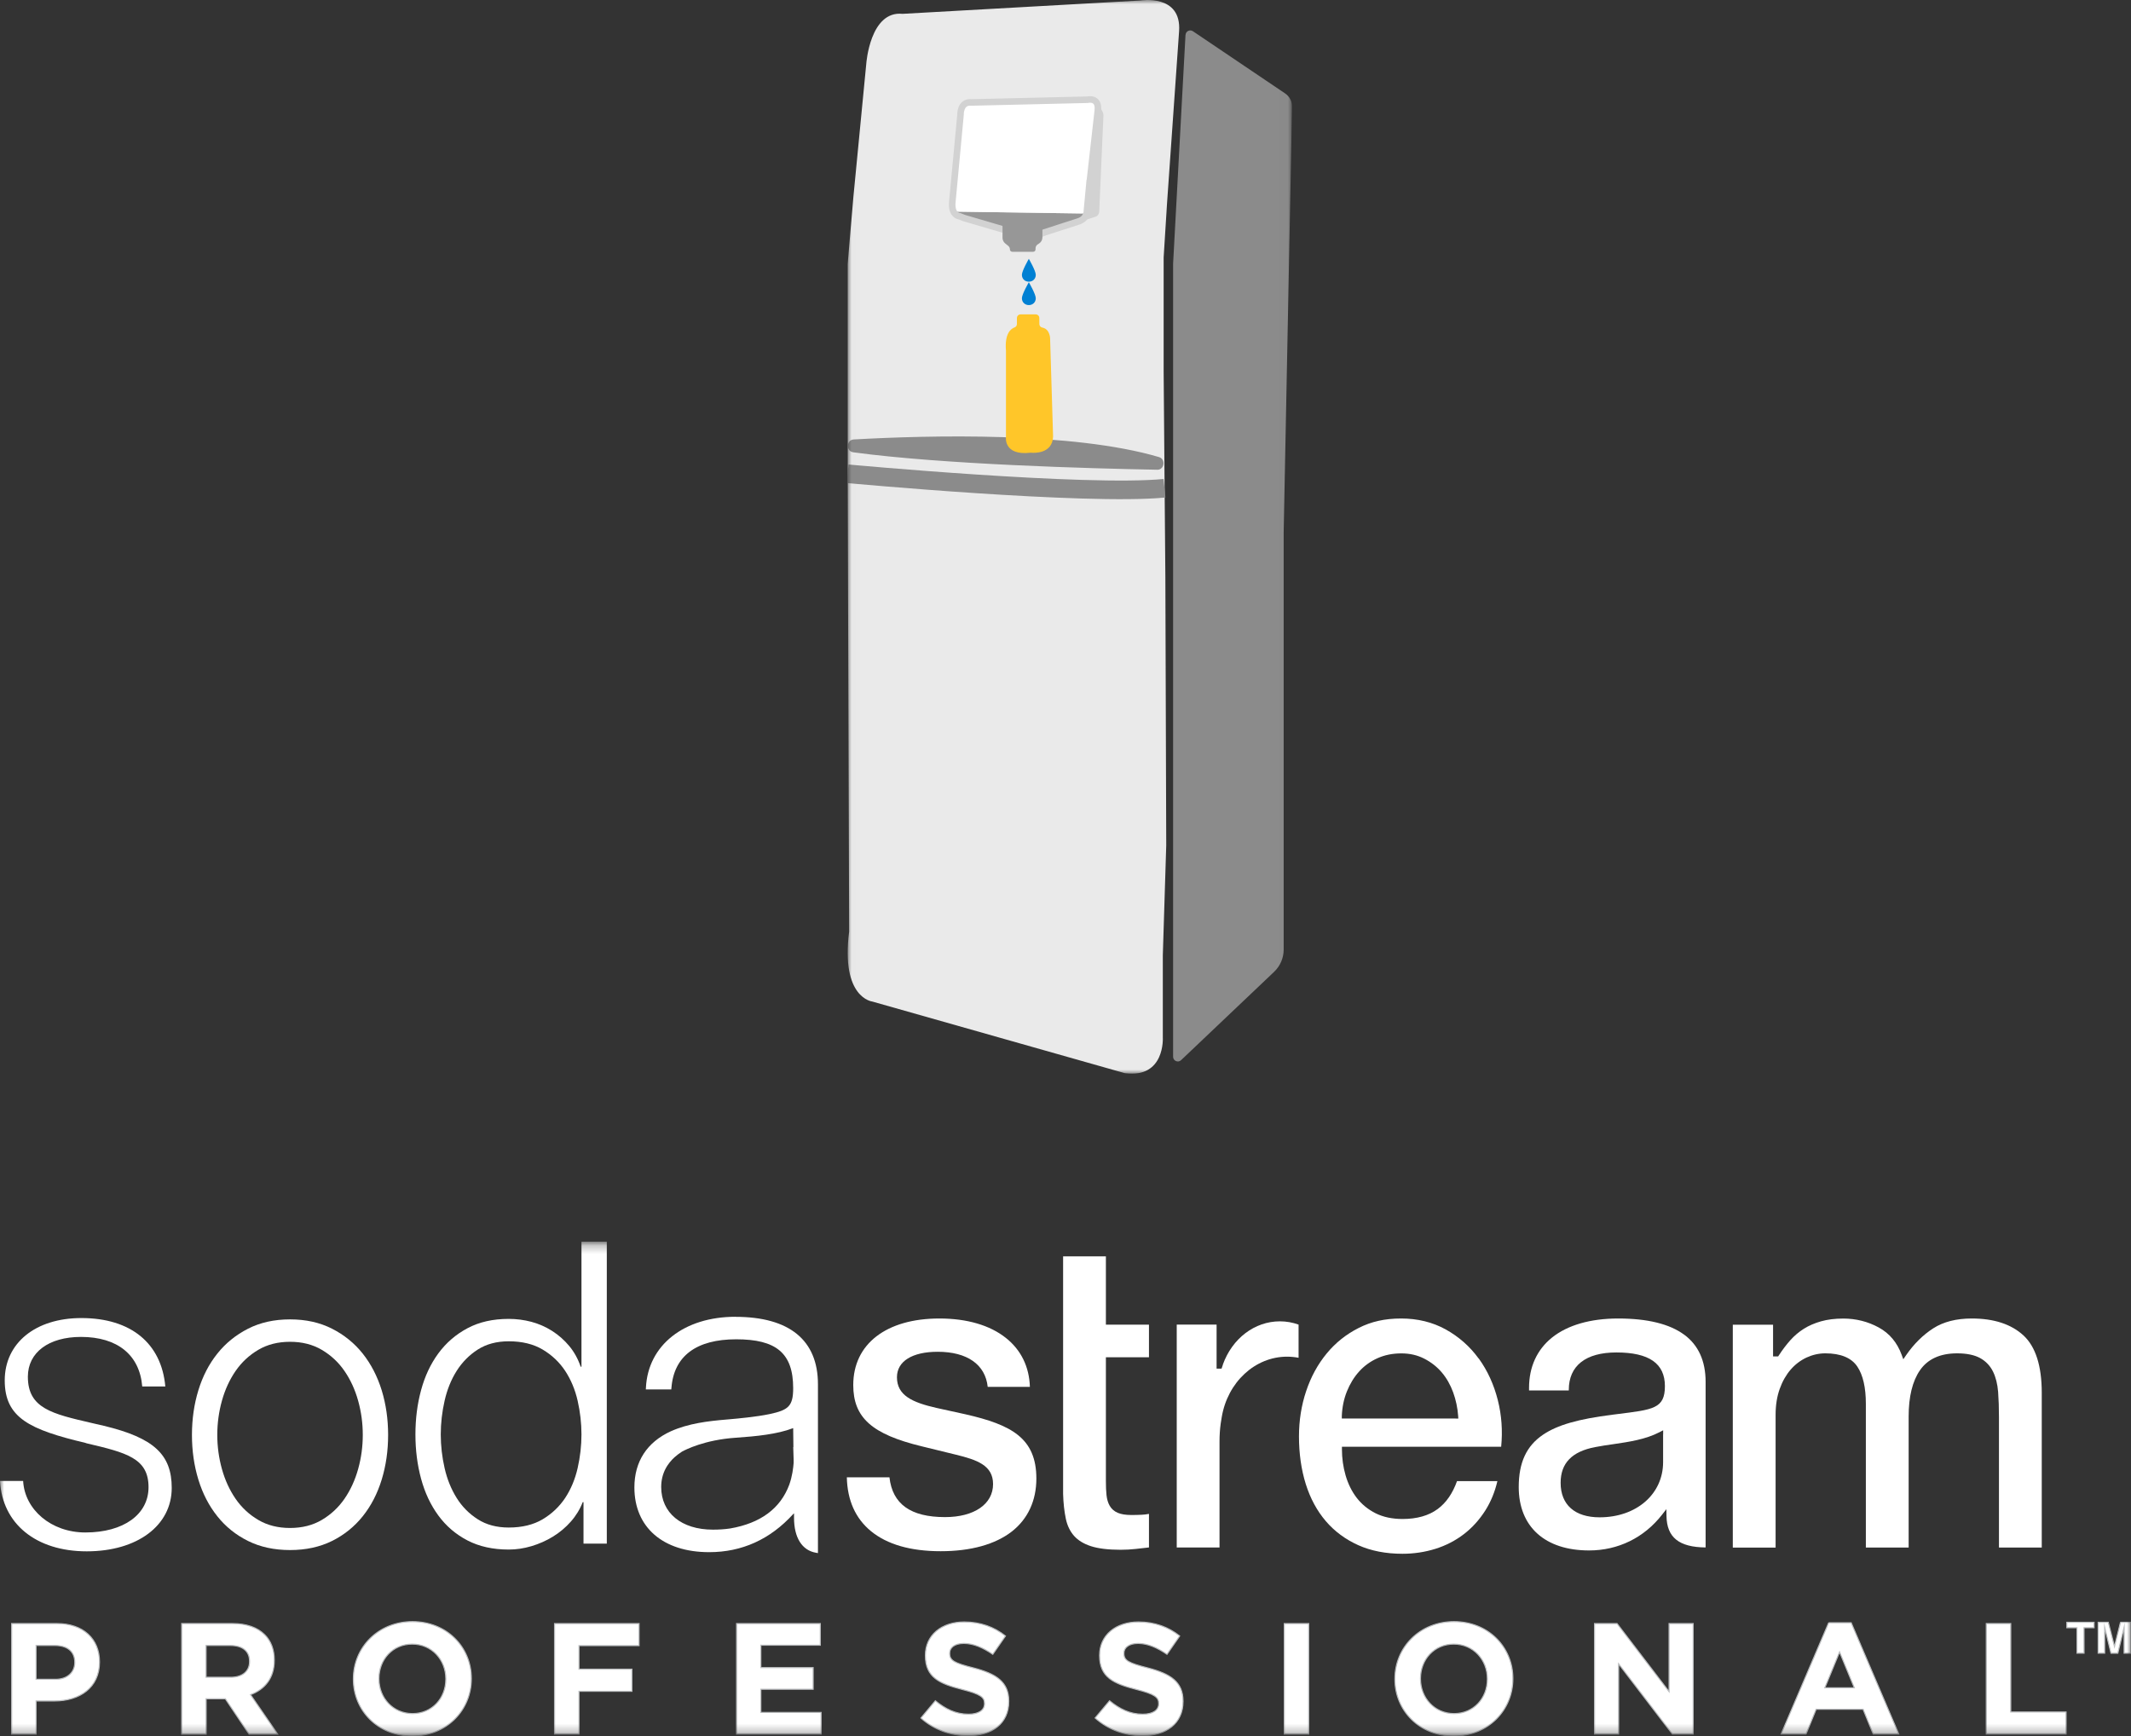 <?xml version="1.0" encoding="UTF-8"?> <svg xmlns="http://www.w3.org/2000/svg" width="254" height="207" viewBox="0 0 254 207" fill="none"><rect x="0" y="0" width="254" height="207" fill="#333333" stroke="none"/><g clip-path="url(#clip0_1423_13436)"><mask id="mask0_1423_13436" style="mask-type:luminance" maskUnits="userSpaceOnUse" x="0" y="148" width="254" height="59"><path d="M253.993 148.245H0V206.755H253.993V148.245Z" fill="white"></path></mask><g mask="url(#mask0_1423_13436)"><path d="M1.39 193.555H6.792C9.946 193.555 11.859 195.42 11.859 198.111V198.151C11.859 201.2 9.477 202.781 6.51 202.781H4.296V206.736H1.39V193.555ZM6.604 200.201C8.061 200.201 8.913 199.335 8.913 198.204V198.164C8.913 196.868 8.007 196.167 6.551 196.167H4.302V200.195H6.611L6.604 200.201Z" fill="white"></path><path d="M1.39 193.555H6.792C9.946 193.555 11.859 195.42 11.859 198.111V198.151C11.859 201.2 9.477 202.781 6.51 202.781H4.302V206.736H1.39V193.555ZM6.604 200.201C8.061 200.201 8.913 199.335 8.913 198.204V198.164C8.913 196.868 8.007 196.167 6.551 196.167H4.302V200.195H6.604V200.201Z" stroke="#BBBDBF" stroke-width="0.13" stroke-miterlimit="10"></path><path d="M21.657 193.554H27.704C29.389 193.554 30.691 194.024 31.556 194.89C32.294 195.625 32.691 196.663 32.691 197.906V197.946C32.691 200.075 31.536 201.411 29.858 202.033L33.093 206.742H29.691L26.858 202.523H24.57V206.742H21.657V193.561V193.554ZM27.516 199.956C28.932 199.956 29.744 199.202 29.744 198.091V198.052C29.744 196.808 28.872 196.167 27.456 196.167H24.563V199.95H27.509L27.516 199.956Z" fill="white"></path><path d="M21.657 193.554H27.704C29.389 193.554 30.691 194.024 31.556 194.89C32.294 195.625 32.691 196.663 32.691 197.906V197.946C32.691 200.075 31.536 201.411 29.858 202.033L33.093 206.742H29.691L26.858 202.523H24.57V206.742H21.657V193.561V193.554ZM27.516 199.956C28.932 199.956 29.744 199.202 29.744 198.091V198.052C29.744 196.808 28.872 196.167 27.456 196.167H24.563V199.95H27.509L27.516 199.956Z" stroke="#BBBDBF" stroke-width="0.13" stroke-miterlimit="10"></path><path d="M42.12 200.181V200.142C42.12 196.392 45.087 193.323 49.167 193.323C53.247 193.323 56.18 196.352 56.18 200.102V200.142C56.18 203.892 53.214 206.96 49.133 206.96C45.053 206.96 42.12 203.931 42.12 200.181ZM53.14 200.181V200.142C53.14 197.88 51.476 196.002 49.133 196.002C46.791 196.002 45.167 197.847 45.167 200.109V200.148C45.167 202.41 46.831 204.288 49.174 204.288C51.516 204.288 53.14 202.443 53.14 200.181Z" fill="white"></path><path d="M42.12 200.181V200.142C42.12 196.392 45.087 193.323 49.167 193.323C53.247 193.323 56.18 196.352 56.18 200.102V200.142C56.18 203.892 53.214 206.96 49.133 206.96C45.053 206.96 42.12 203.931 42.12 200.181ZM53.14 200.181V200.142C53.14 197.88 51.476 196.002 49.133 196.002C46.791 196.002 45.167 197.847 45.167 200.109V200.148C45.167 202.41 46.831 204.288 49.174 204.288C51.516 204.288 53.14 202.443 53.14 200.181Z" stroke="#BBBDBF" stroke-width="0.13" stroke-miterlimit="10"></path><path d="M66.099 193.555H76.172V196.187H69.011V198.991H75.327V201.63H69.011V206.729H66.099V193.555Z" fill="white"></path><path d="M66.099 193.555H76.172V196.187H69.011V198.991H75.32V201.63H69.011V206.729H66.099V193.555Z" stroke="#BBBDBF" stroke-width="0.13" stroke-miterlimit="10"></path><path d="M87.796 193.555H97.775V196.134H90.688V198.806H96.923V201.385H90.688V204.15H97.87V206.729H87.796V193.555Z" fill="white"></path><path d="M87.796 193.555H97.775V196.134H90.688V198.806H96.923V201.385H90.688V204.15H97.87V206.729H87.796V193.555Z" stroke="#BBBDBF" stroke-width="0.13" stroke-miterlimit="10"></path><path d="M109.769 204.811L111.487 202.761C112.675 203.74 113.923 204.361 115.44 204.361C116.627 204.361 117.352 203.892 117.352 203.118V203.078C117.352 202.344 116.896 201.967 114.688 201.405C112.024 200.73 110.305 199.99 110.305 197.377V197.338C110.305 194.943 112.232 193.363 114.936 193.363C116.862 193.363 118.507 193.965 119.849 195.036L118.339 197.219C117.164 196.412 116.017 195.922 114.903 195.922C113.789 195.922 113.198 196.432 113.198 197.073V197.113C113.198 197.979 113.762 198.263 116.05 198.845C118.735 199.54 120.245 200.505 120.245 202.8V202.84C120.245 205.459 118.245 206.927 115.386 206.927C113.386 206.927 111.359 206.233 109.775 204.818" fill="white"></path><path d="M109.769 204.811L111.487 202.761C112.675 203.74 113.923 204.361 115.44 204.361C116.627 204.361 117.346 203.892 117.346 203.118V203.078C117.346 202.344 116.889 201.967 114.681 201.405C112.017 200.724 110.299 199.99 110.299 197.377V197.338C110.299 194.943 112.225 193.363 114.929 193.363C116.856 193.363 118.5 193.965 119.842 195.036L118.332 197.219C117.158 196.412 116.01 195.922 114.889 195.922C113.768 195.922 113.191 196.432 113.191 197.073V197.113C113.191 197.979 113.755 198.263 116.044 198.845C118.728 199.54 120.238 200.505 120.238 202.8V202.84C120.238 205.459 118.238 206.927 115.379 206.927C113.379 206.927 111.352 206.233 109.769 204.818V204.811Z" stroke="#BBBDBF" stroke-width="0.13" stroke-miterlimit="10"></path><path d="M130.533 204.811L132.251 202.761C133.446 203.74 134.687 204.361 136.204 204.361C137.399 204.361 138.117 203.892 138.117 203.118V203.078C138.117 202.344 137.661 201.967 135.453 201.405C132.788 200.73 131.07 199.99 131.07 197.377V197.338C131.07 194.943 132.996 193.363 135.701 193.363C137.627 193.363 139.271 193.965 140.613 195.036L139.103 197.219C137.936 196.412 136.781 195.922 135.667 195.922C134.553 195.922 133.969 196.432 133.969 197.073V197.113C133.969 197.979 134.533 198.263 136.822 198.845C139.506 199.54 141.016 200.505 141.016 202.8V202.84C141.016 205.459 139.016 206.927 136.157 206.927C134.157 206.927 132.13 206.233 130.547 204.818" fill="white"></path><path d="M130.533 204.811L132.251 202.761C133.439 203.74 134.687 204.361 136.204 204.361C137.392 204.361 138.11 203.892 138.11 203.118V203.078C138.11 202.344 137.654 201.967 135.446 201.405C132.781 200.724 131.063 199.99 131.063 197.377V197.338C131.063 194.943 132.99 193.363 135.694 193.363C137.62 193.363 139.265 193.965 140.607 195.036L139.097 197.219C137.922 196.412 136.775 195.922 135.661 195.922C134.547 195.922 133.963 196.432 133.963 197.073V197.113C133.963 197.979 134.533 198.263 136.815 198.845C139.499 199.54 141.009 200.505 141.009 202.8V202.84C141.009 205.459 139.003 206.927 136.151 206.927C134.151 206.927 132.124 206.233 130.54 204.818L130.533 204.811Z" stroke="#BBBDBF" stroke-width="0.13" stroke-miterlimit="10"></path><path d="M155.989 193.555H153.076V206.736H155.989V193.555Z" fill="white"></path><path d="M155.989 193.555H153.076V206.736H155.989V193.555Z" stroke="#BBBDBF" stroke-width="0.13" stroke-miterlimit="10"></path><path d="M166.264 200.181V200.142C166.264 196.392 169.23 193.323 173.31 193.323C177.391 193.323 180.324 196.352 180.324 200.102V200.142C180.324 203.892 177.357 206.96 173.277 206.96C169.196 206.96 166.264 203.931 166.264 200.181ZM177.284 200.181V200.142C177.284 197.88 175.619 196.002 173.277 196.002C170.935 196.002 169.311 197.847 169.311 200.109V200.148C169.311 202.41 170.975 204.288 173.317 204.288C175.659 204.288 177.284 202.443 177.284 200.181Z" fill="white"></path><path d="M166.264 200.181V200.142C166.264 196.392 169.23 193.323 173.31 193.323C177.391 193.323 180.324 196.352 180.324 200.102V200.142C180.324 203.892 177.357 206.96 173.277 206.96C169.196 206.96 166.264 203.931 166.264 200.181ZM177.284 200.181V200.142C177.284 197.88 175.619 196.002 173.277 196.002C170.935 196.002 169.311 197.847 169.311 200.109V200.148C169.311 202.41 170.975 204.288 173.317 204.288C175.659 204.288 177.284 202.443 177.284 200.181Z" stroke="#BBBDBF" stroke-width="0.13" stroke-miterlimit="10"></path><path d="M190.056 193.555H192.74L198.941 201.67V193.555H201.814V206.729H199.337L192.928 198.356V206.729H190.056V193.555Z" fill="white"></path><path d="M190.056 193.555H192.74L198.941 201.67V193.555H201.814V206.729H199.337L192.928 198.356V206.729H190.056V193.555Z" stroke="#BBBDBF" stroke-width="0.13" stroke-miterlimit="10"></path><path d="M217.961 193.455H220.646L226.317 206.729H223.276L222.068 203.773H216.471L215.263 206.729H212.297L217.968 193.455H217.961ZM221.021 201.213L219.263 196.941L217.505 201.213H221.021Z" fill="white"></path><path d="M217.961 193.455H220.646L226.317 206.729H223.276L222.068 203.773H216.471L215.263 206.729H212.297L217.968 193.455H217.961ZM221.021 201.213L219.263 196.941L217.505 201.213H221.021Z" stroke="#BBBDBF" stroke-width="0.13" stroke-miterlimit="10"></path><path d="M236.752 193.554H239.665V204.097H246.262V206.729H236.752V193.554Z" fill="white"></path><path d="M236.752 193.554H239.665V204.097H246.262V206.729H236.752V193.554Z" stroke="#BBBDBF" stroke-width="0.13" stroke-miterlimit="10"></path><path d="M39.577 158.403C41.033 159.144 42.254 160.136 43.241 161.379C44.227 162.623 44.979 164.078 45.496 165.744C46.006 167.411 46.261 169.183 46.261 171.068C46.261 172.953 46.006 174.725 45.496 176.392C44.986 178.059 44.234 179.514 43.241 180.757C42.248 182 41.026 182.986 39.577 183.707C38.12 184.428 36.456 184.791 34.57 184.791C32.684 184.791 31.013 184.428 29.563 183.707C28.107 182.986 26.886 182 25.899 180.757C24.906 179.514 24.154 178.059 23.644 176.392C23.134 174.725 22.879 172.953 22.879 171.068C22.879 169.183 23.134 167.411 23.644 165.744C24.154 164.078 24.906 162.623 25.899 161.379C26.886 160.136 28.114 159.144 29.563 158.403C31.02 157.662 32.684 157.292 34.57 157.292C36.456 157.292 38.12 157.662 39.577 158.403ZM30.785 160.923C29.698 161.564 28.798 162.404 28.08 163.443C27.362 164.488 26.818 165.671 26.449 167.001C26.08 168.33 25.899 169.686 25.899 171.062C25.899 172.437 26.08 173.793 26.449 175.122C26.818 176.452 27.362 177.635 28.08 178.68C28.798 179.725 29.704 180.565 30.785 181.2C31.872 181.842 33.134 182.159 34.57 182.159C36.006 182.159 37.268 181.842 38.355 181.2C39.442 180.559 40.342 179.719 41.06 178.68C41.778 177.635 42.321 176.452 42.691 175.122C43.06 173.793 43.241 172.444 43.241 171.062C43.241 169.679 43.06 168.33 42.691 167.001C42.321 165.671 41.778 164.488 41.06 163.443C40.342 162.398 39.435 161.558 38.355 160.923C37.268 160.281 36.006 159.964 34.57 159.964C33.134 159.964 31.872 160.281 30.785 160.923Z" fill="white"></path><path d="M69.549 184.024V179.077H69.455C69.133 179.917 68.663 180.691 68.039 181.399C67.415 182.106 66.703 182.702 65.904 183.191C65.106 183.68 64.254 184.057 63.341 184.329C62.428 184.6 61.529 184.732 60.636 184.732C58.75 184.732 57.113 184.368 55.724 183.647C54.334 182.926 53.173 181.934 52.247 180.671C51.321 179.408 50.636 177.946 50.187 176.28C49.737 174.613 49.516 172.861 49.516 171.009C49.516 169.157 49.737 167.398 50.187 165.738C50.636 164.071 51.321 162.609 52.247 161.346C53.173 160.083 54.334 159.084 55.724 158.344C57.113 157.603 58.75 157.233 60.636 157.233C61.562 157.233 62.462 157.352 63.341 157.583C64.22 157.821 65.039 158.178 65.811 158.668C66.576 159.157 67.253 159.752 67.844 160.46C68.435 161.168 68.891 161.994 69.213 162.934H69.307V148H72.327V184.024H69.549ZM52.992 175.017C53.294 176.346 53.777 177.53 54.428 178.575C55.079 179.62 55.918 180.466 56.945 181.121C57.965 181.776 59.2 182.106 60.636 182.106C62.233 182.106 63.582 181.776 64.683 181.121C65.784 180.466 66.676 179.613 67.368 178.575C68.052 177.53 68.549 176.346 68.851 175.017C69.153 173.687 69.307 172.351 69.307 171.009C69.307 169.666 69.153 168.324 68.851 166.994C68.549 165.665 68.052 164.481 67.368 163.436C66.683 162.398 65.784 161.545 64.683 160.89C63.582 160.235 62.233 159.904 60.636 159.904C59.2 159.904 57.965 160.235 56.945 160.89C55.925 161.545 55.086 162.398 54.428 163.436C53.77 164.481 53.294 165.665 52.992 166.994C52.69 168.324 52.536 169.66 52.536 171.009C52.536 172.358 52.69 173.694 52.992 175.017Z" fill="white"></path><path d="M12.369 169.977C11.872 169.858 11.396 169.752 10.939 169.646C6.188 168.548 3.322 167.894 3.322 164.124C3.322 161.234 5.805 159.382 9.651 159.382C14 159.382 16.644 161.531 16.953 165.288H19.704C19.248 160.162 15.617 157.133 9.698 157.133C4.242 157.133 0.564 160.103 0.564 164.567C0.564 169.031 3.53 170.433 10.174 172.014L10.329 172.067C15.08 173.185 17.704 173.839 17.704 177.298C17.704 180.532 14.745 182.695 10.174 182.695C6.087 182.695 2.94 179.963 2.758 176.551H0C0.275 181.67 4.302 184.944 10.335 184.944C16.369 184.944 20.469 181.868 20.469 177.384C20.469 173.409 18.349 171.419 12.376 169.977" fill="white"></path><path d="M87.662 156.981C81.528 156.981 77.239 160.367 76.991 165.42L76.978 165.645H80.011L80.031 165.447C80.326 161.664 82.998 159.666 87.749 159.666C92.501 159.666 94.541 161.3 94.541 165.493C94.541 167.662 93.944 168.099 91.763 168.575C90.145 168.919 87.756 169.13 87.058 169.19L86.608 169.23C84.387 169.415 82.058 169.693 79.957 170.632C77.119 171.928 75.615 174.243 75.615 177.325C75.615 182.086 79.031 185.043 84.528 185.043C88.434 185.043 91.803 183.515 94.534 180.512L94.642 180.413V180.942C94.642 183.303 95.588 184.818 97.239 185.109L97.494 185.155V165.03C97.494 159.766 94.091 156.988 87.655 156.988M84.971 182.358C81.226 182.358 78.81 180.367 78.81 177.272C78.81 176.458 78.998 175.704 79.36 175.036L79.535 174.739C79.709 174.474 79.91 174.223 80.139 173.978L80.246 173.879C80.293 173.826 80.347 173.78 80.394 173.733C80.649 173.502 80.951 173.277 81.293 173.052C81.716 172.827 83.977 171.65 87.716 171.399C90.145 171.234 92.642 170.982 94.501 170.268L94.541 170.255L94.568 172.51L94.548 172.523L94.595 174.024C94.595 174.024 94.595 174.077 94.595 174.097C94.595 174.163 94.595 174.229 94.595 174.282V174.408C94.548 175.03 94.433 175.989 94.078 176.994C93.024 179.838 90.648 181.597 87.024 182.219C86.367 182.318 85.675 182.358 84.984 182.358" fill="white"></path><path d="M131.815 157.629V149.779H126.715V178.112C126.748 179.203 126.856 180.188 127.037 181.048C127.205 181.868 127.54 182.556 128.017 183.098C128.493 183.634 129.171 184.051 130.03 184.329C130.909 184.613 132.097 184.758 133.554 184.758C134.171 184.758 134.782 184.725 135.366 184.659C135.882 184.6 136.413 184.54 136.949 184.481V180.479C136.654 180.539 136.352 180.572 136.057 180.585C135.668 180.605 135.265 180.612 134.849 180.612C134.171 180.612 133.641 180.526 133.231 180.354C132.809 180.175 132.487 179.891 132.272 179.52C132.07 179.17 131.943 178.747 131.889 178.251C131.836 177.788 131.815 177.226 131.815 176.591V161.809H136.949V157.92H131.815V157.629Z" fill="white"></path><path d="M176.237 161.948C175.203 160.52 173.881 159.356 172.318 158.489C170.754 157.623 168.969 157.186 167.002 157.186C165.036 157.186 163.432 157.563 161.949 158.311C160.466 159.058 159.177 160.083 158.13 161.359C157.076 162.636 156.251 164.144 155.687 165.837C155.117 167.53 154.828 169.349 154.828 171.234C154.828 173.297 155.103 175.208 155.64 176.928C156.177 178.634 156.976 180.116 158.029 181.346C159.076 182.569 160.378 183.528 161.895 184.209C163.412 184.891 165.184 185.235 167.163 185.235C168.519 185.235 169.841 185.036 171.089 184.646C172.331 184.256 173.465 183.674 174.465 182.907C175.465 182.146 176.331 181.187 177.042 180.069C177.693 179.038 178.177 177.867 178.479 176.571H173.667C173.15 178.026 172.378 179.15 171.365 179.897C170.304 180.684 168.895 181.088 167.177 181.088C165.935 181.088 164.855 180.856 163.949 180.4C163.049 179.944 162.298 179.329 161.707 178.561C161.123 177.801 160.68 176.901 160.385 175.89C160.096 174.891 159.949 173.839 159.949 172.768V172.477H178.928C179.116 170.579 178.982 168.714 178.532 166.928C178.062 165.063 177.297 163.39 176.257 161.955M173.505 169.111H159.935V168.813C159.976 167.768 160.177 166.783 160.539 165.883C160.902 164.984 161.385 164.183 161.989 163.516C162.593 162.841 163.331 162.305 164.184 161.922C165.036 161.538 165.989 161.346 167.022 161.346C168.056 161.346 168.955 161.558 169.774 161.981C170.586 162.398 171.291 162.953 171.861 163.628C172.425 164.296 172.881 165.096 173.21 166.002C173.532 166.895 173.734 167.841 173.801 168.806L173.821 169.117H173.505V169.111Z" fill="white"></path><path d="M235.021 157.186C233.188 157.186 231.652 157.576 230.443 158.35C229.222 159.131 228.121 160.215 227.182 161.578L226.86 162.047L226.665 161.518C226.128 160.05 225.209 158.952 223.934 158.258C222.638 157.55 221.216 157.193 219.712 157.193C218.712 157.193 217.82 157.305 217.048 157.524C216.283 157.742 215.592 158.039 215.008 158.41C214.417 158.78 213.88 159.236 213.397 159.772C212.907 160.321 212.451 160.93 212.028 161.578L211.941 161.71H211.337V157.927H206.538V184.5H211.639V168.668C211.639 167.517 211.806 166.478 212.129 165.579C212.451 164.673 212.894 163.906 213.431 163.284C213.967 162.662 214.605 162.18 215.323 161.842C216.041 161.512 216.793 161.34 217.565 161.34C219.39 161.34 220.672 161.869 221.377 162.914C222.054 163.919 222.397 165.414 222.397 167.351V184.494H227.497V168.873C227.497 166.511 227.947 164.66 228.846 163.357C229.766 162.021 231.256 161.34 233.276 161.34C234.417 161.34 235.336 161.531 236.014 161.902C236.698 162.279 237.215 162.828 237.557 163.522C237.886 164.197 238.088 165.01 238.161 165.936C238.229 166.836 238.262 167.841 238.262 168.925V184.494H243.363V166.035C243.363 162.841 242.631 160.546 241.188 159.21C239.739 157.867 237.665 157.186 235.027 157.186" fill="white"></path><path d="M200.733 159.111C199.002 157.834 196.358 157.186 192.874 157.186C189.573 157.186 186.848 157.973 184.995 159.455C183.197 160.897 182.251 162.967 182.251 165.453V165.764H186.989V165.698C186.989 162.821 189.002 161.234 192.66 161.234C196.552 161.234 198.445 162.543 198.445 165.248C198.445 167.953 197.015 168.046 192.781 168.582L192.21 168.654C188.103 169.17 185.626 169.884 183.915 171.042C181.942 172.378 181.022 174.362 181.022 177.278C181.022 182.014 184.157 184.838 189.405 184.838C192.874 184.838 195.962 183.323 198.109 180.572L198.619 179.917L198.633 180.737C198.68 183.29 200.123 184.448 203.297 184.481V164.746C203.297 162.252 202.438 160.361 200.74 159.111M198.23 170.989V174.309C198.23 178.125 195.049 180.889 190.66 180.889C187.707 180.889 186.016 179.388 186.016 176.776C186.016 174.435 187.358 173.046 190.13 172.517C190.841 172.378 191.566 172.272 192.27 172.173C194.257 171.882 196.143 171.597 197.807 170.738L198.237 170.513V170.989H198.23Z" fill="white"></path><path d="M111.654 167.854C108.728 167.193 106.91 166.353 106.91 164.19C106.91 162.292 108.722 161.154 111.768 161.154C115.285 161.154 117.446 162.676 117.728 165.334H122.755C122.681 162.947 121.701 160.936 119.902 159.508C117.996 157.987 115.252 157.186 111.97 157.186C105.634 157.186 101.702 160.229 101.702 165.116C101.702 169.005 103.923 170.989 109.889 172.431L113.943 173.423C116.453 174.038 118.366 174.693 118.366 176.928C118.366 179.315 116.117 180.863 112.641 180.863C108.54 180.863 106.373 179.309 106.017 176.121H100.937C100.997 178.859 101.963 181.015 103.802 182.53C105.735 184.124 108.54 184.93 112.124 184.93C115.708 184.93 118.627 184.117 120.6 182.583C122.513 181.088 123.527 178.905 123.527 176.267C123.527 171.452 120.56 169.858 115.084 168.608L111.654 167.854Z" fill="white"></path><path d="M145.761 162.696C145.727 162.788 145.694 162.874 145.667 162.967L145.6 163.165H145.009V157.914H140.258V184.487H145.358V171.855C145.358 171.115 145.405 170.394 145.499 169.713C145.54 169.435 145.58 169.19 145.62 168.959C146.311 164.779 149.593 161.737 153.412 161.737C153.868 161.737 154.325 161.783 154.781 161.869V157.914C154.063 157.656 153.318 157.524 152.56 157.524C149.553 157.524 146.882 159.547 145.754 162.682" fill="white"></path><path d="M249.598 193.402V194.05H248.397L248.403 197.086H247.564L247.558 194.05H246.35V193.402H249.598Z" fill="white"></path><path d="M249.598 193.402V194.05H248.397L248.403 197.086H247.564L247.558 194.05H246.35V193.402H249.598Z" stroke="#BBBDBF" stroke-width="0.13" stroke-miterlimit="10"></path><path d="M252.745 193.402H253.947V197.086H253.175V194.593C253.175 194.52 253.175 194.421 253.175 194.295C253.175 194.163 253.175 194.064 253.175 193.998L252.423 197.093H251.611L250.853 193.998C250.853 194.07 250.853 194.17 250.853 194.295C250.853 194.427 250.853 194.527 250.853 194.593V197.086H250.081V193.402H251.289L252.021 196.299L252.739 193.402H252.745Z" fill="white"></path><path d="M252.745 193.402H253.953V197.086H253.181V194.593C253.181 194.52 253.181 194.421 253.181 194.295C253.181 194.163 253.181 194.064 253.181 193.998L252.429 197.093H251.617L250.859 193.998C250.859 194.07 250.859 194.17 250.859 194.295C250.859 194.427 250.859 194.527 250.859 194.593V197.086H250.087V193.402H251.295L252.033 196.299L252.751 193.402H252.745Z" stroke="#BBBDBF" stroke-width="0.13" stroke-miterlimit="10"></path></g></g><g clip-path="url(#clip1_1423_13436)"><mask id="mask1_1423_13436" style="mask-type:luminance" maskUnits="userSpaceOnUse" x="101" y="0" width="53" height="128"><path d="M153.99 0H101.011V128H153.99V0Z" fill="white"></path></mask><g mask="url(#mask1_1423_13436)"><path d="M138.599 113.906V123.674C138.599 123.674 138.903 128.558 134.104 127.948L103.971 119.4C103.971 119.4 100.191 118.993 101.212 111.058L101.035 56.932V31.497L101.72 23.458L103.255 7.587C103.255 7.587 103.698 1.243 107.581 1.65L135.943 0.058C135.943 0.058 140.847 -0.754 140.539 3.72L139.107 24.171L138.699 30.681V44.416L138.903 68.836L139.007 100.784L138.599 113.91V113.906Z" fill="#EAEAEA"></path><path d="M141.303 4.157L139.826 31.435C139.826 31.435 139.826 31.456 139.826 31.466V125.982C139.826 126.474 140.417 126.729 140.777 126.388L151.86 115.862C152.589 115.17 153.004 114.209 153.004 113.204V63.5L154.007 12.736C154.021 12.099 153.706 11.496 153.177 11.138L142.188 3.723C141.825 3.478 141.334 3.723 141.31 4.157" fill="#8B8B8B"></path><path d="M137.932 55.999C129.899 55.851 112.384 55.369 101.706 53.922C100.817 53.802 100.862 52.441 101.758 52.39C110.759 51.887 127.845 51.453 138.146 54.491C138.976 54.735 138.793 56.016 137.932 56.003" fill="#8B8B8B"></path><path d="M121.209 37.907V38.633C121.209 38.816 121.095 38.974 120.922 39.036C120.486 39.195 119.729 39.763 119.905 41.809C119.905 41.819 119.905 41.83 119.905 41.84V52.052C119.905 52.052 119.549 54.349 122.817 53.971C122.844 53.967 122.875 53.967 122.903 53.971C123.221 54.002 125.452 54.132 125.521 52.035L125.165 40.349C125.165 40.349 125.165 39.229 124.228 39.05C124.03 39.012 123.885 38.837 123.885 38.637L123.878 37.903C123.878 37.669 123.685 37.48 123.449 37.48H121.641C121.402 37.48 121.212 37.673 121.212 37.907" fill="#FFC629"></path><path d="M101.035 56.481C101.035 56.481 129.504 59.123 138.799 58.207" stroke="#8B8B8B" stroke-width="2.22" stroke-miterlimit="10"></path><path d="M123.457 35.554C123.457 36.043 123.087 36.371 122.63 36.371C122.174 36.371 121.804 36.043 121.804 35.554C121.804 35.065 122.63 33.65 122.63 33.65C122.63 33.65 123.457 35.065 123.457 35.554Z" fill="#0080D3"></path><path d="M123.457 32.764C123.457 33.254 123.087 33.581 122.63 33.581C122.174 33.581 121.804 33.254 121.804 32.764C121.804 32.275 122.63 30.86 122.63 30.86C122.63 30.86 123.457 32.275 123.457 32.764Z" fill="#0080D3"></path><path d="M128.792 26.396L130.535 25.852C130.811 25.776 131.005 25.525 131.019 25.232L131.52 13.804C131.527 13.625 131.489 13.449 131.406 13.294L130.794 12.141L128.795 26.396H128.792Z" fill="#D2D2D2"></path><path d="M113.657 25.225L129.508 25.456L128.982 26.189L127.24 26.82L124.708 27.64L123.688 28.036C123.688 28.036 122.668 28.597 121.219 27.846L117.142 26.651L114.182 25.731C114.182 25.731 113.788 25.666 113.653 25.225" fill="#979797"></path><path d="M115.818 12.206L128.135 11.92H129.715C129.715 11.92 131.029 11.576 130.822 13.412C130.615 15.244 130.148 19.384 130.148 19.384L129.702 23.524L129.508 25.456L113.657 25.225C113.657 25.225 113.456 24.657 113.57 23.417L114.079 18.013L114.397 14.61C114.397 14.61 114.251 11.975 115.814 12.206" fill="white"></path><path d="M129.819 22.27L129.553 25.098C129.553 25.098 129.626 26.028 128.581 26.386L124.484 27.712L123.692 28.036C123.692 28.036 122.516 28.446 121.223 27.846L114.919 25.997L114.379 25.783C114.379 25.783 113.335 25.711 113.515 24.03L114.487 13.68C114.487 13.68 114.414 12.069 115.818 12.213L129.626 11.889C129.626 11.889 131.029 11.531 130.85 13.178L129.823 22.274L129.819 22.27Z" stroke="#D2D2D2" stroke-width="0.78" stroke-miterlimit="10"></path><path d="M119.494 27.006V28.349C119.494 28.611 119.611 28.859 119.819 29.024L120.171 29.31C120.303 29.413 120.375 29.572 120.375 29.737C120.375 29.892 120.5 30.016 120.656 30.016H123.149C123.304 30.016 123.429 29.892 123.429 29.737V29.603C123.429 29.42 123.522 29.248 123.674 29.145L123.858 29.024C124.103 28.862 124.248 28.59 124.248 28.301V26.468H119.49V27.009L119.494 27.006Z" fill="#979797"></path></g></g><defs><clipPath id="clip0_1423_13436"><rect width="254" height="59" fill="white" transform="translate(0 148)"></rect></clipPath><clipPath id="clip1_1423_13436"><rect width="53" height="128" fill="white" transform="translate(101)"></rect></clipPath></defs></svg> 